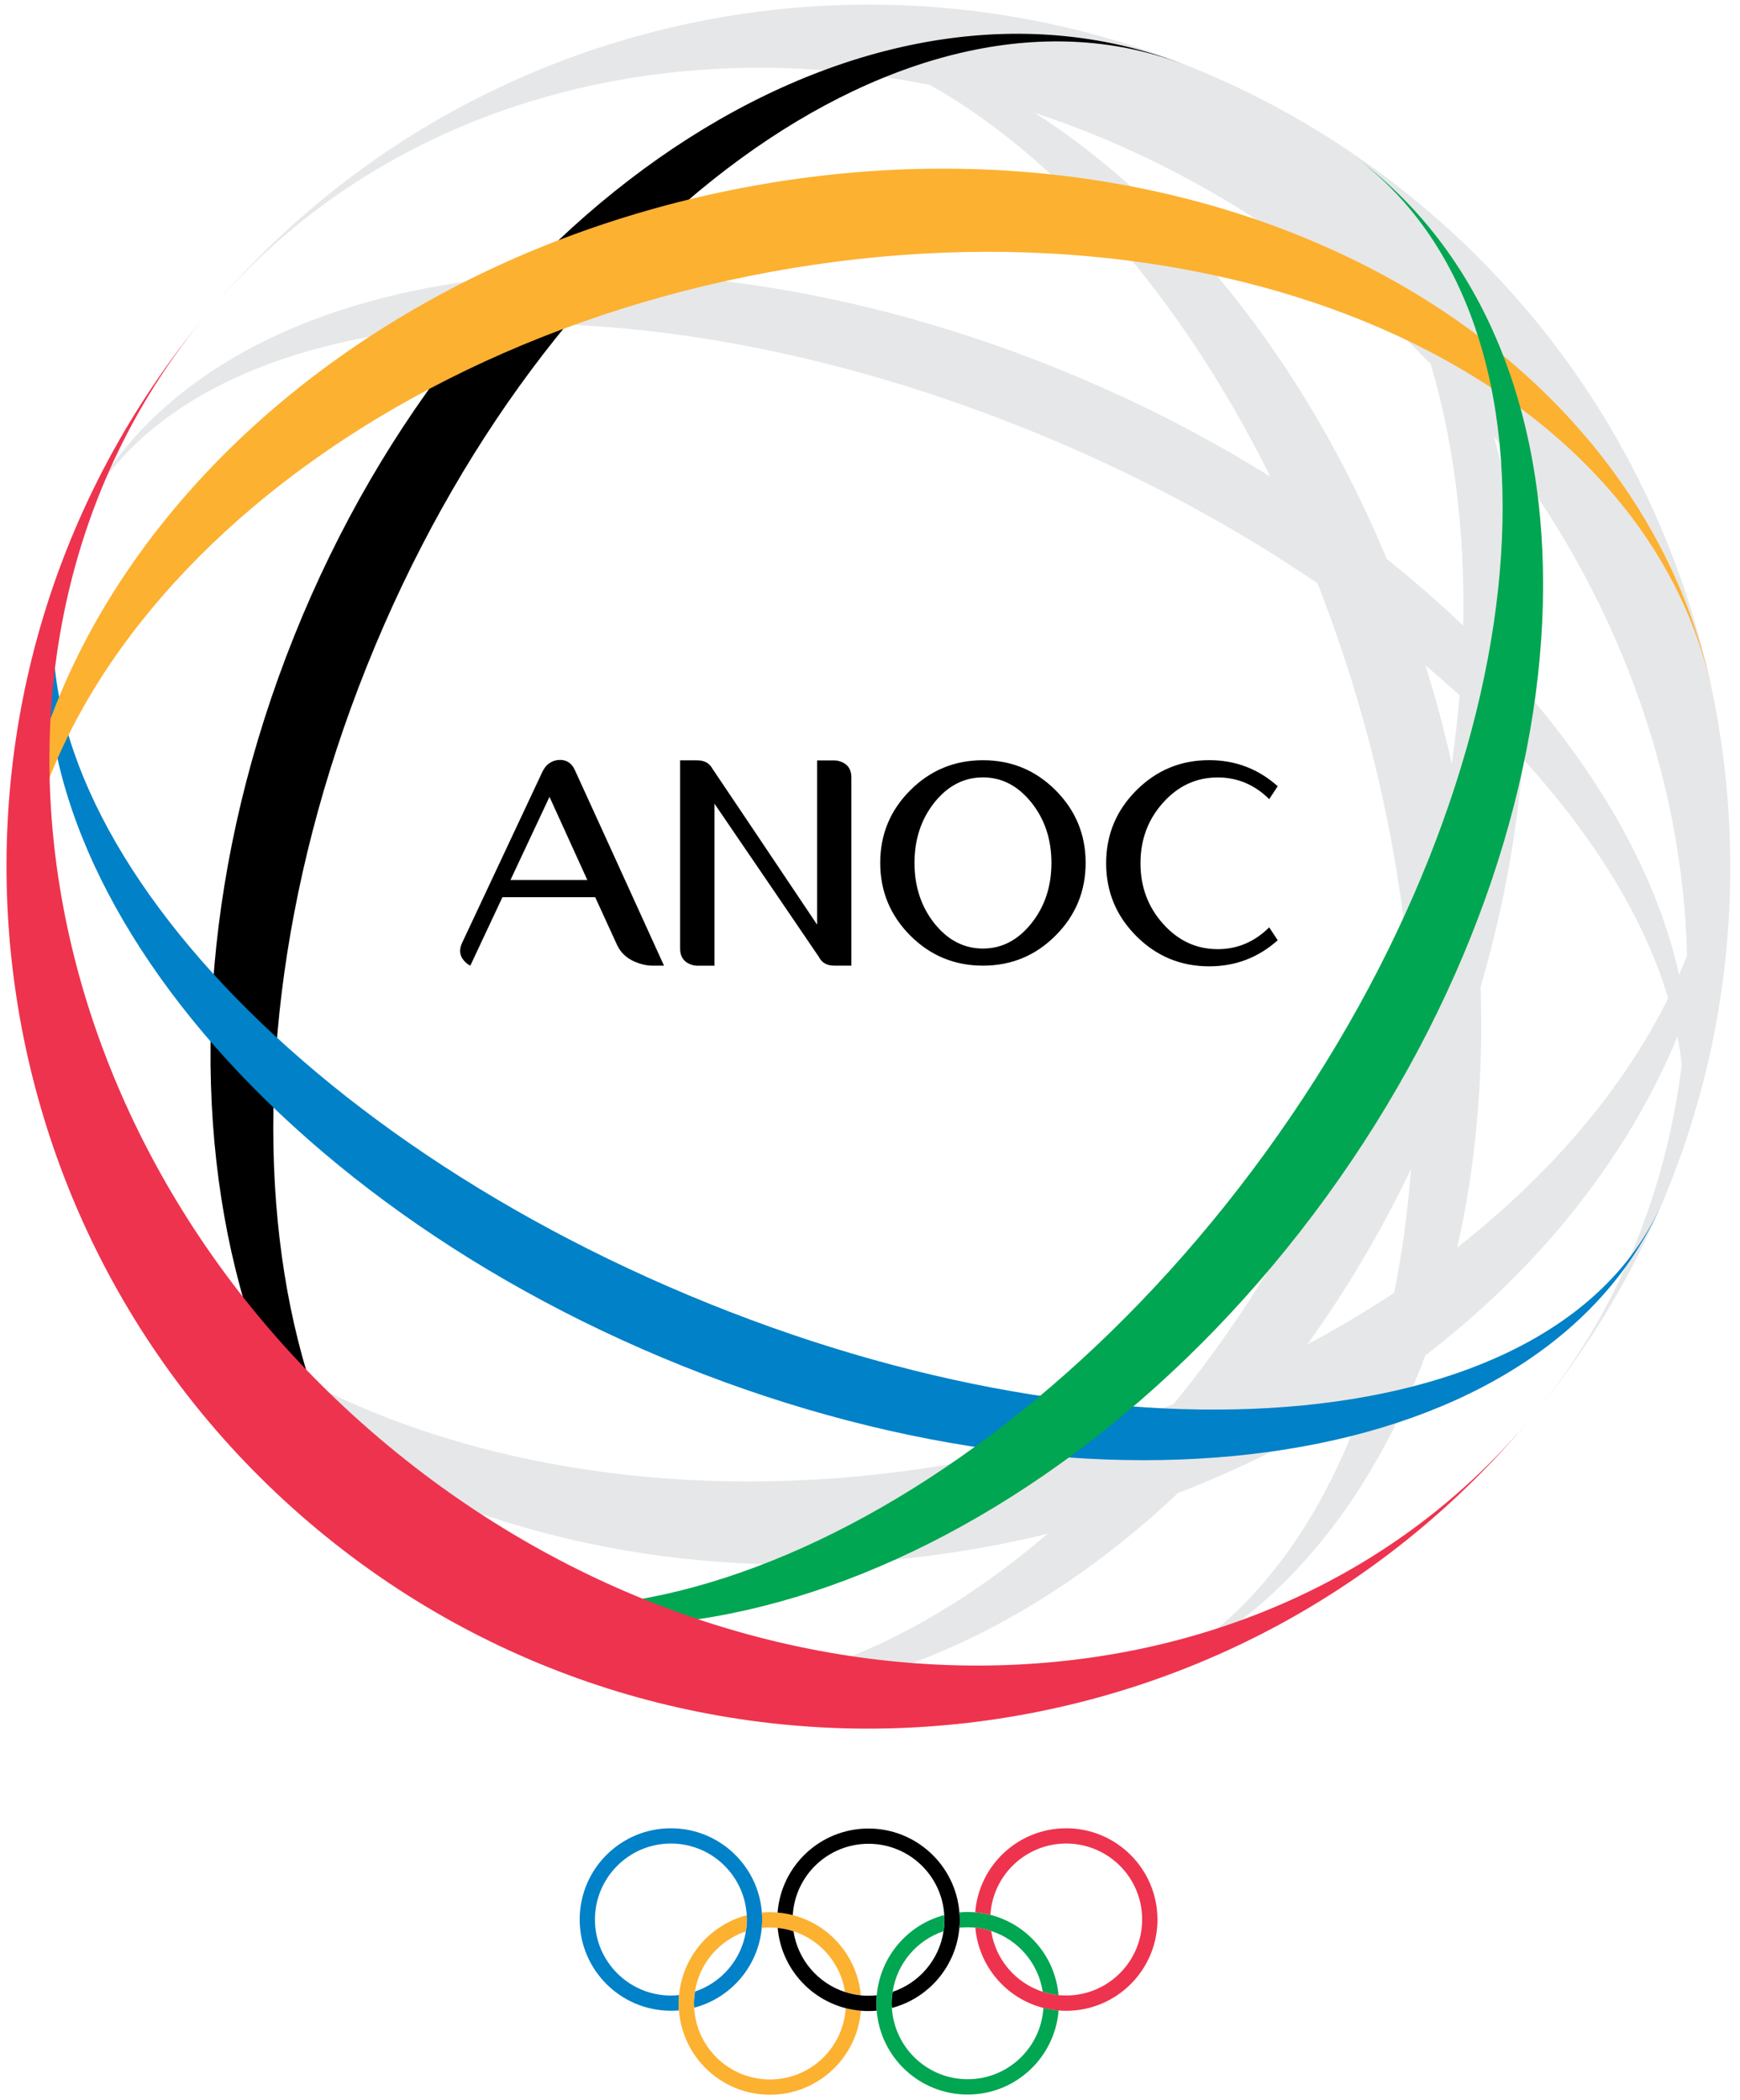 <?xml version="1.0" encoding="utf-8"?>
<!-- Generator: Adobe Illustrator 28.2.0, SVG Export Plug-In . SVG Version: 6.00 Build 0)  -->
<svg version="1.1" id="ANOC_CMYK" xmlns="http://www.w3.org/2000/svg" xmlns:xlink="http://www.w3.org/1999/xlink" x="0px" y="0px"
	 viewBox="0 0 281.73 339.97" style="enable-background:new 0 0 281.73 339.97;" xml:space="preserve">
<style type="text/css">
	.st0{fill:#00A651;}
	.st1{fill:#EE334E;}
	.st2{fill:#0081C8;}
	.st3{fill:#FCB131;}
	.st4{fill:#E6E7E8;}
	.st5{fill:#23282A;}
	.st6{fill:#CDCECF;}
	.st7{fill:#FFFFFF;}
	.st8{opacity:0.2;}
	.st9{fill:#E90445;}
	.st10{fill:#FFD7D6;}
	.st11{fill:#0074C9;}
	.st12{fill:#CCE1F4;}
	.st13{fill:#00943C;}
	.st14{fill:#CBEAD5;}
	.st15{fill:#FFA300;}
	.st16{fill:#FFECD1;}
</style>
<g>
	<path class="st0" d="M156.68,312.03c0.41,0,0.83,0.02,1.24,0.06c0.89,0.08,1.74,0.28,2.57,0.54c4.36,1.42,7.64,5.21,8.34,9.84
		c0.82,0.27,1.68,0.46,2.56,0.54c-0.55-6.3-5.06-11.46-11.02-12.99c-0.8-0.21-1.61-0.34-2.46-0.41c-0.41-0.03-0.82-0.06-1.22-0.06
		c-0.45,0-0.89,0.03-1.33,0.07c0.04,0.39,0.05,0.79,0.05,1.19c0,0.43-0.02,0.86-0.06,1.28
		C155.78,312.05,156.22,312.03,156.68,312.03"/>
	<path class="st1" d="M172.63,296c-7.76,0-14.13,5.99-14.73,13.61c0.85,0.07,1.66,0.2,2.46,0.41c0.39-6.44,5.73-11.55,12.27-11.55
		c6.8,0,12.3,5.5,12.3,12.3c0,6.79-5.51,12.3-12.3,12.3c-0.42,0-0.83-0.02-1.24-0.06c-0.89-0.09-1.74-0.28-2.56-0.54
		c-4.36-1.42-7.64-5.2-8.34-9.84c-0.82-0.26-1.68-0.46-2.57-0.54c0.55,6.3,5.06,11.47,11.02,13c0.8,0.2,1.62,0.34,2.46,0.41
		c0.41,0.03,0.82,0.05,1.23,0.05c8.16,0,14.78-6.61,14.78-14.77C187.4,302.62,180.79,296,172.63,296"/>
	<path class="st2" d="M123.36,309.66c-0.57-7.64-6.94-13.66-14.73-13.66c-8.15,0-14.77,6.61-14.77,14.77
		c0,8.15,6.62,14.77,14.77,14.77c0.45,0,0.88-0.02,1.31-0.05c-0.02-0.37-0.04-0.74-0.04-1.12c0-0.46,0.02-0.91,0.06-1.37
		c-0.43,0.05-0.88,0.08-1.33,0.08c-6.79,0-12.3-5.51-12.3-12.3c0-6.8,5.51-12.31,12.3-12.31c6.57,0,11.91,5.14,12.28,11.61
		c0.01,0.23,0.03,0.46,0.03,0.69c0,0.66-0.07,1.3-0.17,1.93c-0.72,4.57-3.96,8.3-8.24,9.73c-0.1,0.63-0.17,1.28-0.17,1.93
		c0,0.24,0.02,0.47,0.04,0.69c5.9-1.55,10.37-6.67,10.94-12.92c0.05-0.45,0.07-0.9,0.07-1.36
		C123.41,310.4,123.4,310.03,123.36,309.66"/>
	<path class="st3" d="M124.67,312.07c0.42,0,0.84,0.02,1.25,0.06c0.88,0.09,1.74,0.28,2.56,0.54c4.36,1.42,7.64,5.2,8.34,9.83
		c0.82,0.27,1.68,0.45,2.56,0.54c-0.56-6.3-5.06-11.45-11.03-12.99c-0.8-0.2-1.62-0.34-2.46-0.41c-0.4-0.03-0.82-0.06-1.23-0.06
		c-0.44,0-0.87,0.02-1.31,0.06c0.03,0.37,0.05,0.74,0.05,1.12c0,0.46-0.03,0.91-0.07,1.36
		C123.78,312.09,124.22,312.07,124.67,312.07"/>
	<path class="st3" d="M136.93,325.12c-0.39,6.44-5.72,11.55-12.27,11.55c-6.56,0-11.91-5.15-12.27-11.62
		c-0.01-0.23-0.04-0.45-0.04-0.69c0-0.65,0.07-1.3,0.17-1.93c0.72-4.57,3.95-8.3,8.24-9.73c0.1-0.63,0.17-1.27,0.17-1.93
		c0-0.24-0.02-0.46-0.03-0.69c-5.91,1.55-10.37,6.67-10.95,12.91c-0.04,0.46-0.06,0.91-0.06,1.37c0,0.38,0.02,0.75,0.04,1.12
		c0.57,7.63,6.95,13.66,14.73,13.66c7.77,0,14.13-6,14.73-13.62C138.55,325.46,137.73,325.32,136.93,325.12"/>
	<path d="M140.62,323.11c-0.42,0-0.83-0.02-1.24-0.06c-0.89-0.09-1.74-0.28-2.56-0.54c-4.36-1.42-7.64-5.2-8.34-9.83
		c-0.82-0.27-1.68-0.46-2.56-0.54c0.55,6.3,5.06,11.46,11.02,12.99c0.79,0.2,1.62,0.34,2.46,0.41c0.41,0.04,0.82,0.05,1.23,0.05
		c0.45,0,0.89-0.02,1.33-0.06c-0.03-0.4-0.05-0.79-0.05-1.2c0-0.44,0.02-0.86,0.06-1.29C141.52,323.09,141.07,323.11,140.62,323.11"
		/>
	<path d="M155.34,309.62c-0.61-7.6-6.97-13.58-14.72-13.58c-7.77,0-14.13,5.99-14.72,13.61c0.84,0.07,1.66,0.2,2.46,0.41
		c0.39-6.45,5.72-11.55,12.27-11.55c6.54,0,11.87,5.1,12.26,11.54c0.02,0.25,0.04,0.51,0.04,0.77c0,0.63-0.06,1.25-0.16,1.85
		c-0.69,4.6-3.93,8.36-8.24,9.81c-0.1,0.61-0.16,1.22-0.16,1.85c0,0.26,0.02,0.51,0.04,0.76c5.93-1.56,10.39-6.72,10.93-12.99
		c0.04-0.42,0.07-0.86,0.07-1.28C155.4,310.41,155.38,310.01,155.34,309.62"/>
	<path class="st0" d="M168.94,325.08c-0.39,6.44-5.72,11.55-12.26,11.55c-6.54,0-11.87-5.11-12.27-11.54
		c-0.02-0.25-0.04-0.51-0.04-0.76c0-0.64,0.06-1.25,0.16-1.85c0.7-4.61,3.93-8.37,8.24-9.81c0.09-0.61,0.16-1.22,0.16-1.85
		c0-0.26-0.02-0.52-0.04-0.77c-5.92,1.56-10.38,6.72-10.93,12.99c-0.04,0.43-0.06,0.85-0.06,1.29c0,0.4,0.02,0.8,0.05,1.2
		c0.61,7.6,6.96,13.58,14.73,13.58c7.76,0,14.12-6,14.72-13.61C170.55,325.42,169.74,325.28,168.94,325.08"/>
</g>
<g>
	<g>
		<path class="st4" d="M277.5,113.26c-5.98-30.37-22.03-58.96-47.69-80.29C170.52-16.28,82.54-8.17,33.28,51.11
			c28.02-33.72,73-46.3,117.34-37.34c20.92,11.85,40.59,34.26,55.07,63.41c-9.78-6.1-20.4-11.63-31.76-16.39
			C102.85,30.99,30.29,42.45,11.9,86.37C27.96,48.03,98.61,41.1,169.69,70.9c16.03,6.71,30.7,14.73,43.64,23.55
			c3.02,7.72,5.71,15.79,7.97,24.18c3.33,12.39,5.52,24.66,6.69,36.56c-1.8,5.86-3.84,11.75-6.19,17.63
			c-8.35,20.84-19.33,39.27-31.79,54.52c-9.54,3.56-19.61,6.48-30.14,8.6C84.3,251.15,14.43,220.65,3.8,167.84
			c12.17,60.51,83.3,97.24,158.86,82.03c2.35-0.48,4.67-0.99,6.97-1.55c-26.27,22.44-55.88,31.57-80.91,21.55
			c32.83,13.14,71.15,0.98,102.02-28.15c10.92-4.2,21.1-9.42,30.37-15.46c-8.59,24.87-23.9,42.71-44.45,48.23
			c24.98-6.71,43.76-27.21,54.12-55.05c18.64-14.31,32.79-32.16,40.84-51.65c0.29,1.53,0.51,3.05,0.67,4.56
			c-2.54,20.78-10.53,40.53-24.35,57.17c27.93-33.6,37.4-76.42,29.58-116.19c-0.03-0.18-0.06-0.36-0.09-0.55
			C277.45,112.93,277.46,113.1,277.5,113.26 M273.15,154.71c-0.41,1.04-0.83,2.06-1.28,3.09c-3.44-15.34-12.03-31.07-24.78-45.8
			c0.19-14.64-1.6-28.6-5.22-41.32C261.76,95.98,272.47,125.75,273.15,154.71 M167.57,18.29c17.83,5.88,35.19,15.3,50.89,28.34
			c4.7,3.91,9.08,8.03,13.19,12.32c3.75,12.67,5.57,27.02,5.27,42.36c-3.86-3.7-7.99-7.3-12.37-10.79
			C211.25,58.52,190.71,33.12,167.57,18.29 M230.79,107.71c1.9,1.61,3.75,3.23,5.54,4.87c-0.31,3.66-0.74,7.36-1.27,11.09
			c-0.61-2.73-1.27-5.47-2-8.21C232.35,112.84,231.59,110.27,230.79,107.71 M211.69,217.65c6.23-8.67,11.88-18.17,16.77-28.4
			c-0.53,6.96-1.44,13.67-2.74,20.07C221.25,212.26,216.59,215.06,211.69,217.65 M235.95,201.96c2.97-13.11,4.28-27.34,3.78-42.2
			c3.64-12.45,5.9-24.84,6.85-36.89c11.61,12.73,19.72,25.97,23.52,38.74C262.77,176.37,251.02,190.17,235.95,201.96"/>
	</g>
</g>
<path d="M59.42,107.8c28.65-71.55,88.22-115,133.05-97.05C141.12-9.82,76.25,31.51,47.6,103.06
	c-28.66,71.55-10.25,146.23,41.12,166.8C43.9,251.9,30.76,179.34,59.42,107.8"/>
<path class="st2" d="M111.52,209.71c-71.09-29.78-115.69-85-99.62-123.34c-18.41,43.92,24.3,103.68,95.39,133.46
	c71.08,29.79,143.62,18.34,162.02-25.59C253.25,232.58,182.6,239.51,111.52,209.71"/>
<path class="st3" d="M3.8,167.84C-6.84,115.02,45.8,59.88,121.35,44.68c75.56-15.21,145.43,15.28,156.06,68.09
	c-12.19-60.51-83.3-97.24-158.87-82.03C42.99,45.95-8.39,107.34,3.8,167.84"/>
<path class="st0" d="M204.91,186.58c-45.09,62.09-111.9,90.45-149.24,63.34c42.79,31.07,114.01,5.91,159.1-56.18
	c45.09-62.09,46.96-137.6,4.17-168.67C256.27,52.18,249.99,124.49,204.91,186.58"/>
<path class="st1" d="M62.75,233.98C3.47,184.73-9.72,102.84,33.28,51.11c-49.26,59.28-41.14,147.26,18.13,196.53
	c59.26,49.25,147.26,41.15,196.52-18.14C204.93,281.25,122.02,283.24,62.75,233.98"/>
<path d="M93.08,124.68c-0.47-1.05-1.23-1.6-2.27-1.65c-0.52-0.01-0.98,0.08-1.4,0.27c-0.56,0.26-1.01,0.66-1.33,1.2
	c-0.12,0.18-0.22,0.36-0.31,0.56c-5.23,11.15-9.55,20.35-12.95,27.59c-0.49,1.05-0.42,1.98,0.22,2.78c0.33,0.41,0.7,0.72,1.11,0.91
	l5.2-11.08h15.02c1.67,3.67,2.85,6.24,3.53,7.71c0.65,1.41,1.8,2.39,3.44,2.95c0.81,0.28,1.56,0.42,2.24,0.42h1.93
	C100.01,139.85,95.2,129.3,93.08,124.68 M82.65,142.48l6.32-13.47c2.78,6.11,4.83,10.59,6.13,13.47H82.65z"/>
<path d="M137.85,156.34h-2.78c-1.14,0-1.96-0.44-2.44-1.33v-0.02c-2.52-3.72-8.17-12.01-16.95-24.88v26.24h-2.78
	c-0.46,0-0.92-0.12-1.4-0.35c-0.92-0.46-1.38-1.26-1.38-2.42v-30.48h2.78c1.16,0,1.98,0.46,2.47,1.38
	c2.81,4.16,8.45,12.57,16.93,25.22v-26.59h2.77c0.46,0,0.92,0.11,1.38,0.33c0.94,0.46,1.4,1.27,1.4,2.42V156.34z"/>
<path d="M170.91,151.47c-3.24,3.25-7.16,4.87-11.75,4.87c-4.61,0-8.53-1.62-11.77-4.87c-3.24-3.24-4.87-7.17-4.87-11.78
	c0-4.59,1.62-8.51,4.87-11.75c3.24-3.24,7.17-4.86,11.77-4.86c4.59,0,8.51,1.62,11.75,4.86c3.24,3.25,4.87,7.16,4.87,11.75
	C175.78,144.3,174.15,148.23,170.91,151.47 M151.31,129.9c-2.16,2.71-3.24,5.98-3.24,9.8c0,3.84,1.08,7.11,3.24,9.82
	c2.16,2.7,4.78,4.05,7.84,4.05c3.05,0,5.66-1.35,7.82-4.05c2.18-2.71,3.27-5.98,3.27-9.82c0-3.82-1.09-7.09-3.27-9.8
	c-2.17-2.69-4.77-4.04-7.82-4.04C156.09,125.86,153.48,127.21,151.31,129.9"/>
<path d="M206.88,152.23c-3.16,2.81-6.85,4.22-11.09,4.22c-4.61,0-8.54-1.63-11.8-4.89c-3.26-3.26-4.89-7.19-4.89-11.8
	c0-4.6,1.63-8.54,4.89-11.8c3.26-3.26,7.19-4.89,11.8-4.89c4.24,0,7.93,1.41,11.09,4.22l-1.38,2.09c-2.37-2.34-5.15-3.51-8.33-3.51
	c-3.45,0-6.4,1.35-8.84,4.07c-2.44,2.71-3.67,5.98-3.67,9.82c0,3.84,1.23,7.11,3.67,9.82c2.44,2.73,5.39,4.09,8.84,4.09
	c3.18,0,5.96-1.18,8.33-3.53L206.88,152.23z"/>
</svg>
